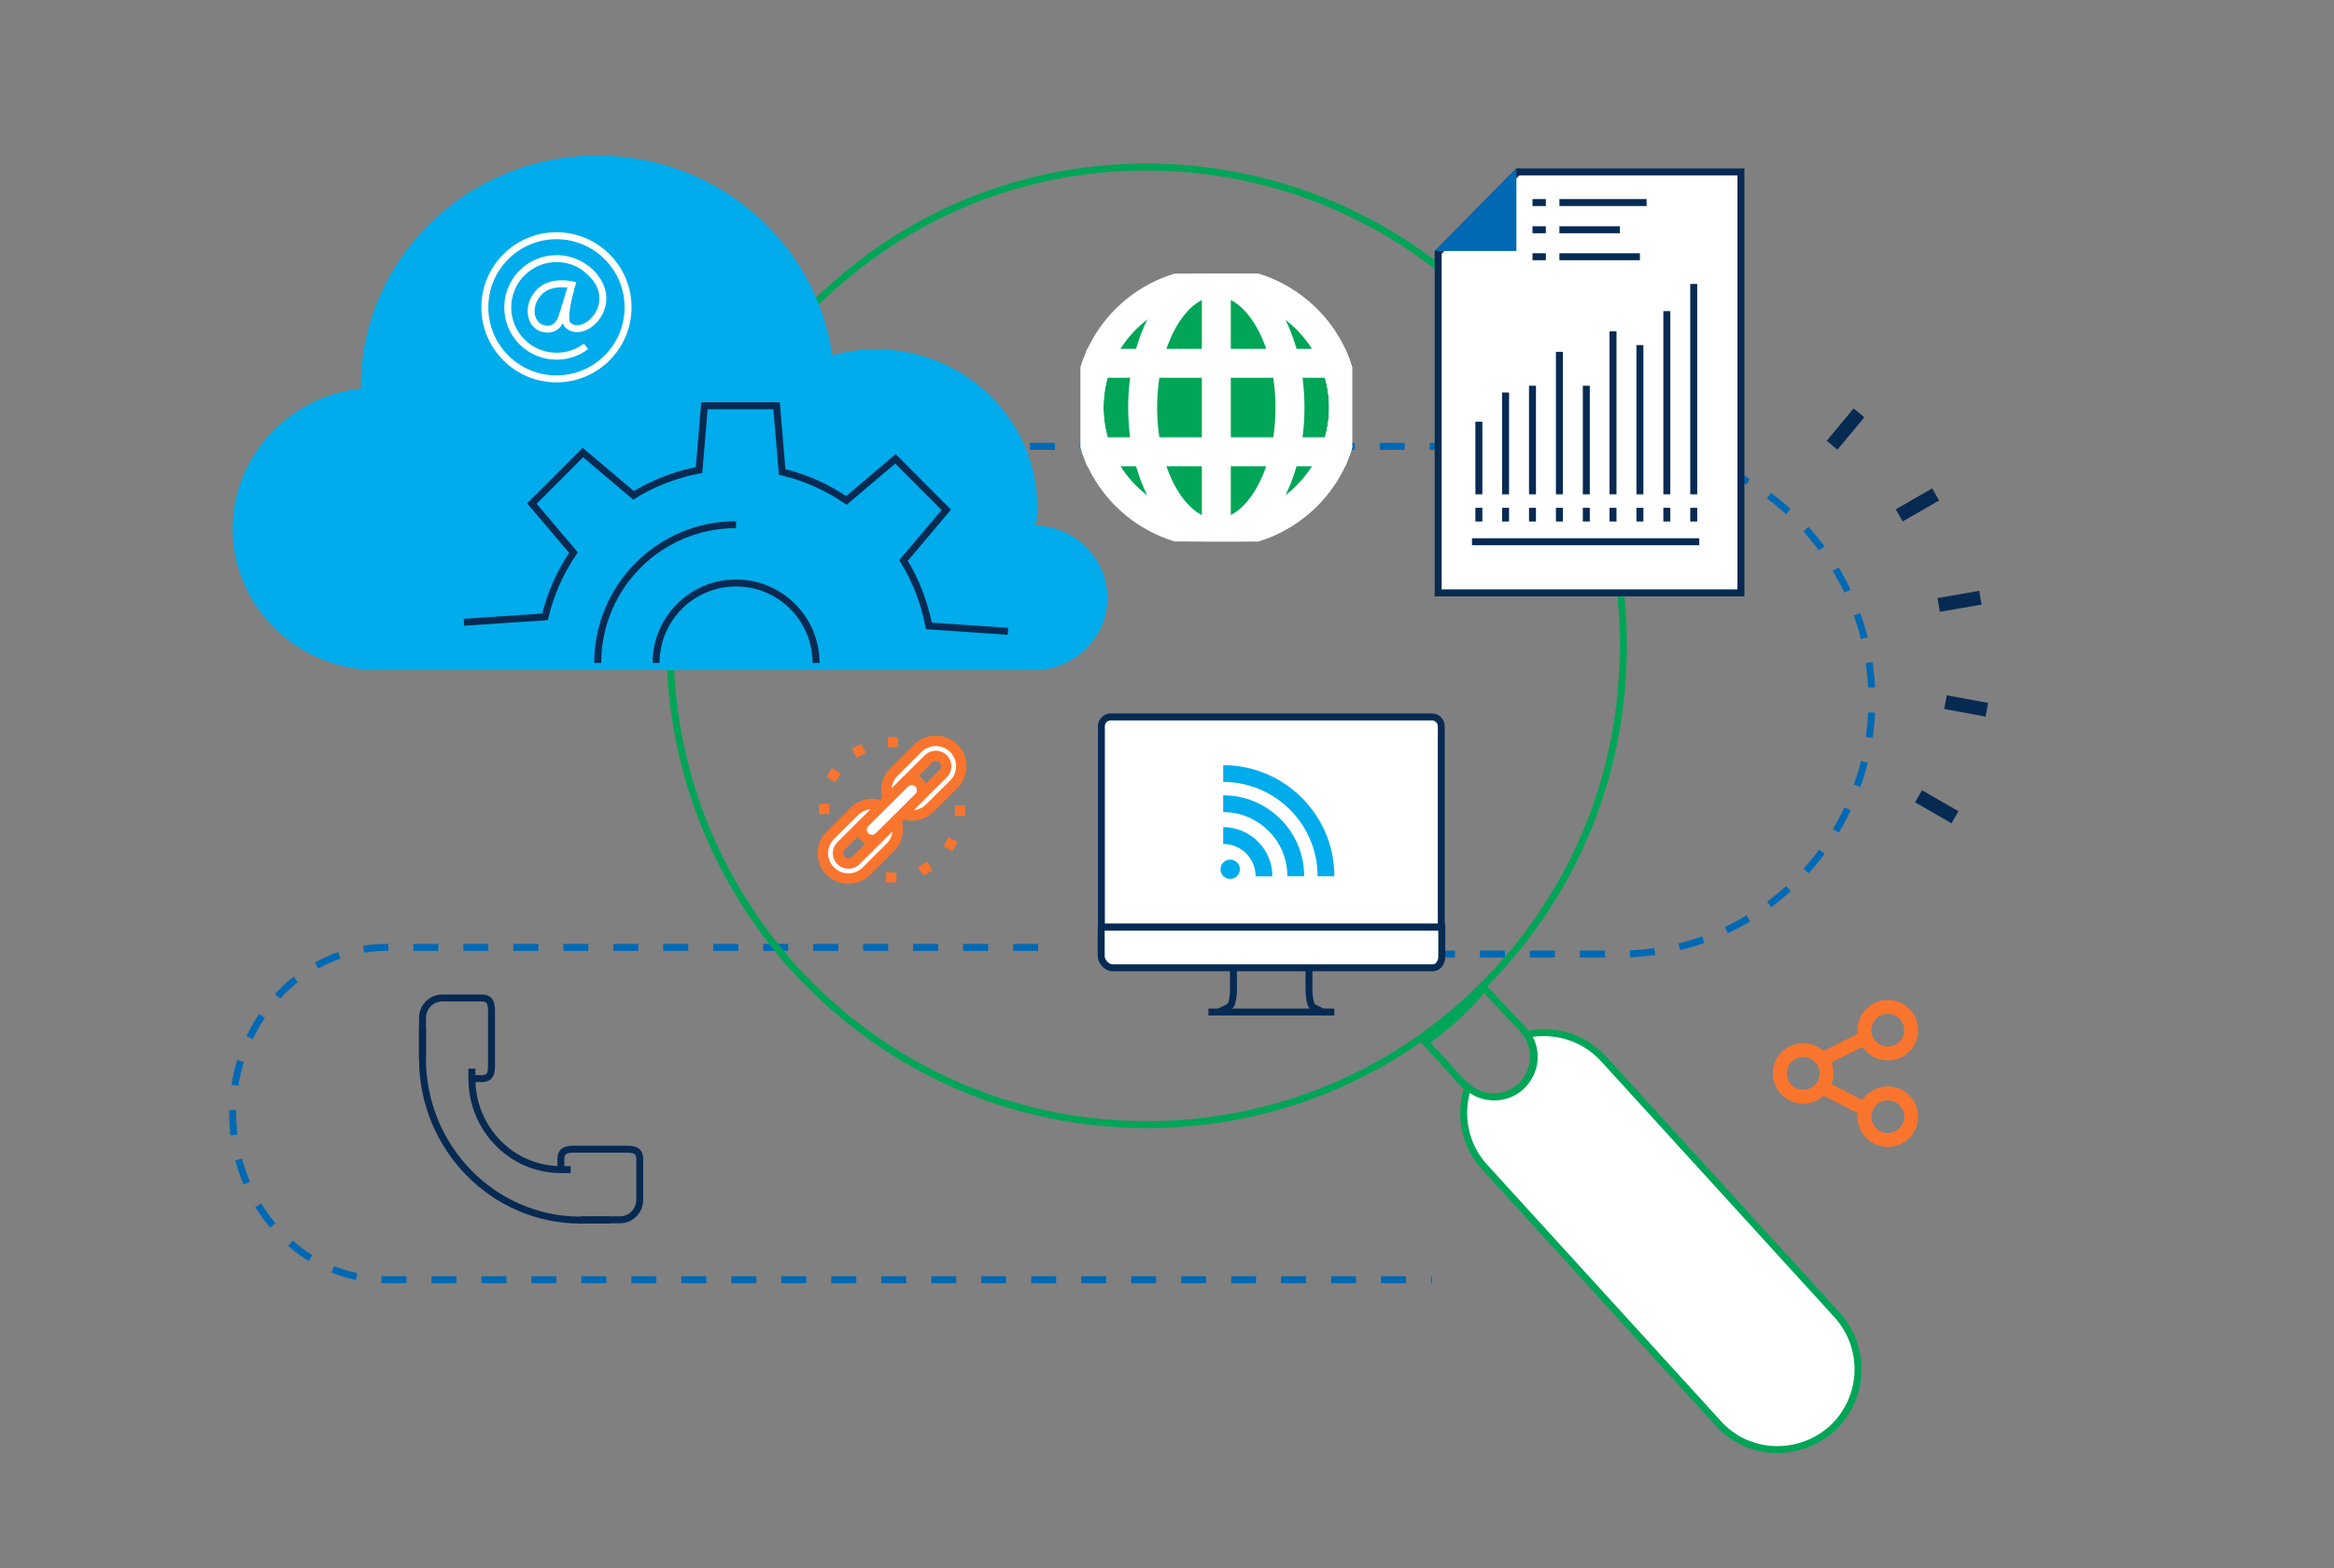 <svg width="552" height="371" viewBox="0 0 552 371" fill="none" xmlns="http://www.w3.org/2000/svg">
<rect x="0" y="0" width="552" height="371" fill="#808080" stroke="none"/>
<path d="M314.563 225.703H382.944C415.878 225.703 442.71 198.834 442.71 165.654C442.71 132.474 415.968 105.605 382.944 105.605H164.609" stroke="#0069B4" stroke-width="1.646" stroke-dasharray="5.91 5.91"/>
<path d="M245.515 224.127H91.383C71.314 224.127 55.029 241.735 55.029 263.434C55.029 285.133 71.314 302.741 91.383 302.741H338.678" stroke="#0069B4" stroke-width="1.646" stroke-dasharray="5.91 5.91"/>
<path d="M389.674 92.713V82.705" stroke="#072A53" stroke-width="3.292"/>
<path d="M453.748 188.375L462.363 193.335" stroke="#072A53" stroke-width="3.292"/>
<path d="M460.119 166.105L469.901 167.908" stroke="#072A53" stroke-width="3.292"/>
<path d="M458.504 143.114L468.375 141.401" stroke="#072A53" stroke-width="3.292"/>
<path d="M449.171 121.926L457.786 116.966" stroke="#072A53" stroke-width="3.292"/>
<path d="M433.287 105.336L439.659 97.671" stroke="#072A53" stroke-width="3.292"/>
<path d="M266.244 265.949C296.177 267.247 325.034 256.862 347.215 236.524C369.611 215.969 382.532 188.058 383.824 157.767C386.623 95.454 338.385 42.444 276.15 39.631C246.217 38.333 217.575 48.719 195.395 69.273C172.998 89.612 160.078 117.523 158.57 147.814C157.278 178.105 167.83 206.882 188.073 229.384C208.531 251.669 236.311 264.651 266.244 265.949Z" stroke="#00A557" stroke-width="1.646" stroke-miterlimit="10"/>
<path d="M337.11 246.525C339.657 244.677 342.063 242.829 344.327 240.697C346.732 238.422 348.996 236.147 350.977 233.73L360.174 243.54C363.712 247.378 363.429 253.492 359.608 257.046C355.788 260.6 349.704 260.315 346.166 256.477L337.11 246.525Z" stroke="#00A557" stroke-width="1.646" stroke-miterlimit="10"/>
<path d="M406.444 336.8L351.119 276.095C346.308 270.835 345.034 263.585 347.157 257.187C350.694 260.315 356.212 260.315 359.75 257.045C363.287 253.775 363.853 248.515 361.165 244.677C367.532 243.397 374.324 245.245 379.135 250.363L434.46 311.068C441.535 318.887 440.969 330.829 433.328 337.937C425.405 345.046 413.377 344.477 406.444 336.8Z" fill="white" stroke="#00A557" stroke-width="1.646" stroke-miterlimit="10"/>
<path d="M426.474 259.454C423.424 259.454 420.938 256.979 420.938 253.942C420.938 250.906 423.424 248.431 426.474 248.431C429.525 248.431 432.01 250.906 432.01 253.942C432.01 256.979 429.525 259.454 426.474 259.454Z" stroke="#F9752E" stroke-width="3.292"/>
<path d="M446.472 249.219C443.421 249.219 440.936 246.744 440.936 243.707C440.936 240.671 443.421 238.196 446.472 238.196C449.522 238.196 452.008 240.671 452.008 243.707C452.008 246.744 449.522 249.219 446.472 249.219Z" stroke="#F9752E" stroke-width="3.292"/>
<path d="M446.472 269.689C443.421 269.689 440.936 267.214 440.936 264.178C440.936 261.141 443.421 258.667 446.472 258.667C449.522 258.667 452.008 261.141 452.008 264.178C452.008 267.214 449.522 269.689 446.472 269.689Z" stroke="#F9752E" stroke-width="3.292"/>
<path d="M441.082 262.367L436.755 260.174L430.745 257.125" stroke="#F9752E" stroke-width="3.292"/>
<path d="M430.688 250.782L436.755 247.712L440.958 245.575" stroke="#F9752E" stroke-width="3.292"/>
<path d="M245.033 124.351C245.224 122.86 245.319 121.463 245.319 119.973C245.319 99.389 228.263 82.624 207.109 82.624C203.488 82.624 200.057 83.183 196.818 84.021C193.006 57.383 169.66 36.799 141.265 36.799C110.391 36.799 85.33 61.295 85.33 91.565C85.33 91.658 85.33 91.845 85.33 91.938C68.274 93.801 55.029 107.958 55.029 125.096C55.029 143.537 70.37 158.533 89.237 158.533H146.791H163.657H178.713H212.254H243.032V158.44C243.509 158.44 243.985 158.533 244.462 158.533C254.086 158.533 261.899 150.895 261.899 141.488C261.899 132.174 254.372 124.63 245.033 124.351Z" fill="#00ACEB"/>
<path d="M340.865 219.348V171.84C340.865 170.599 339.881 169.605 338.652 169.605H262.694C261.465 169.605 260.482 170.599 260.482 171.84V219.348H340.865Z" fill="white" stroke="#072A53" stroke-width="1.646"/>
<path d="M260.441 219.307V226.176C260.441 227.501 261.793 228.949 263.063 228.949H338.898C340.209 228.949 340.988 227.583 340.988 226.3V219.348H260.441V219.307Z" fill="white" stroke="#072A53" stroke-width="1.646"/>
<path d="M291.742 228.99C291.619 230.687 291.906 234.494 291.537 236.315C291.21 238.012 290.964 238.053 290.062 238.55C289.571 238.839 288.71 239.212 288.014 239.543" stroke="#072A53" stroke-width="1.646"/>
<path d="M313.251 239.584C312.555 239.253 311.695 238.881 311.162 238.591C310.261 238.094 310.097 238.053 309.769 236.356C309.4 234.494 309.687 230.811 309.564 229.114" stroke="#072A53" stroke-width="1.646"/>
<path d="M285.802 239.419H315.587" stroke="#072A53" stroke-width="1.646"/>
<path d="M289.294 184.985V181.017C303.783 181.017 315.587 192.806 315.587 207.294H311.618C311.618 194.994 301.594 184.985 289.294 184.985Z" fill="#00ACEB"/>
<path d="M289.294 192.12V188.151C294.416 188.151 299.216 190.136 302.834 193.754C306.453 197.373 308.437 202.173 308.437 207.294H304.468C304.468 203.238 302.893 199.43 300.018 196.57C297.159 193.71 293.35 192.12 289.294 192.12Z" fill="#00ACEB"/>
<path d="M289.294 199.649V195.68C295.699 195.68 300.923 200.904 300.923 207.309H296.954C296.954 203.078 293.525 199.649 289.294 199.649Z" fill="#00ACEB"/>
<path d="M292.577 204.026C292.169 203.618 291.585 203.355 290.958 203.355C289.674 203.355 288.652 204.391 288.652 205.646C288.652 206.273 288.915 206.857 289.324 207.265C289.747 207.688 290.316 207.936 290.943 207.936C292.212 207.936 293.234 206.901 293.234 205.646C293.248 205.018 292.986 204.449 292.577 204.026Z" fill="#00ACEB"/>
<path d="M238.383 149.356L219.673 148.076C218.599 142.5 216.575 137.255 213.684 132.587L223.803 120.61L211.784 108.55L200.179 118.38C195.635 115.282 190.514 112.969 184.98 111.648L183.658 95.994H166.6L165.32 111.193C159.744 112.267 154.499 114.291 149.832 117.182L137.854 107.063L125.794 119.123L135.624 130.729C132.526 135.272 130.213 140.394 128.892 145.928L109.728 147.208" stroke="#072A53" stroke-width="1.646"/>
<path d="M141.365 156.831C141.365 138.782 155.986 124.12 174.076 124.12" stroke="#072A53" stroke-width="1.646"/>
<path d="M155.16 156.831C155.16 146.382 163.627 137.915 174.076 137.915C184.525 137.915 192.992 146.382 192.992 156.831" stroke="#072A53" stroke-width="1.646"/>
<path d="M148.538 72.702C148.538 82.052 140.954 89.636 131.604 89.636C122.253 89.636 114.669 82.052 114.669 72.702C114.669 63.351 122.253 55.767 131.604 55.767C140.954 55.767 148.538 63.351 148.538 72.702Z" stroke="white" stroke-width="1.646"/>
<path d="M138.594 81.944C136.67 83.398 134.254 84.266 131.627 84.266C125.247 84.266 120.086 79.106 120.086 72.725C120.086 66.345 125.247 61.184 131.627 61.184C135.216 61.184 138.43 62.826 140.564 65.406" stroke="white" stroke-width="1.646"/>
<path d="M135.263 67.353C135.263 67.353 130.524 66.274 127.78 68.855C124.472 71.951 125.2 76.783 128.272 77.675C131.299 78.543 132.471 76.22 132.823 75.188C133.199 74.179 135.263 67.353 135.263 67.353Z" stroke="white" stroke-width="1.646"/>
<path d="M134.934 68.527C134.934 68.527 132.894 75.658 134.301 76.924C138.43 80.678 147.906 70.943 138.664 63.577" stroke="white" stroke-width="1.646"/>
<g clip-path="url(#clip0)">
<path d="M340.132 140.251V86.656V59.715L358.975 40.667H411.734V60.033V86.656V140.251H340.132Z" fill="white" stroke="#072A53" stroke-width="1.646"/>
<path d="M358.632 59.376H339.309L358.632 39.844V59.376Z" fill="#0069B4"/>
<path d="M348.135 128.162H401.875" stroke="#072A53" stroke-width="1.646"/>
<path d="M349.76 123.373V120.133" stroke="#072A53" stroke-width="1.646"/>
<path d="M356.077 123.373V120.133" stroke="#072A53" stroke-width="1.646"/>
<path d="M362.44 123.373V120.133" stroke="#072A53" stroke-width="1.646"/>
<path d="M368.804 123.373V120.133" stroke="#072A53" stroke-width="1.646"/>
<path d="M375.167 123.373V120.133" stroke="#072A53" stroke-width="1.646"/>
<path d="M381.484 123.373V120.133" stroke="#072A53" stroke-width="1.646"/>
<path d="M387.847 123.373V120.133" stroke="#072A53" stroke-width="1.646"/>
<path d="M394.211 123.373V120.133" stroke="#072A53" stroke-width="1.646"/>
<path d="M400.574 123.373V120.133" stroke="#072A53" stroke-width="1.646"/>
<path d="M362.441 47.92H365.599" stroke="#072A53" stroke-width="1.646"/>
<path d="M362.44 54.352H365.599" stroke="#072A53" stroke-width="1.646"/>
<path d="M362.44 60.738H365.599" stroke="#072A53" stroke-width="1.646"/>
<path d="M368.804 47.919H389.427" stroke="#072A53" stroke-width="1.646"/>
<path d="M368.804 54.352H383.11" stroke="#072A53" stroke-width="1.646"/>
<path d="M368.804 60.738H387.847" stroke="#072A53" stroke-width="1.646"/>
<path d="M349.76 116.941V99.756" stroke="#072A53" stroke-width="1.646"/>
<path d="M356.077 116.94V92.853" stroke="#072A53" stroke-width="1.646"/>
<path d="M362.44 116.941V91.257" stroke="#072A53" stroke-width="1.646"/>
<path d="M368.804 116.94V83.228" stroke="#072A53" stroke-width="1.646"/>
<path d="M375.167 116.941V91.257" stroke="#072A53" stroke-width="1.646"/>
<path d="M381.484 116.94V78.392" stroke="#072A53" stroke-width="1.646"/>
<path d="M387.847 116.94V81.632" stroke="#072A53" stroke-width="1.646"/>
<path d="M394.211 116.94V73.603" stroke="#072A53" stroke-width="1.646"/>
<path d="M400.574 116.941V67.17" stroke="#072A53" stroke-width="1.646"/>
</g>
<path d="M134.973 276.69H132.65C121.033 276.69 111.604 267.048 111.604 255.171V252.795" stroke="#072A53" stroke-width="1.646" stroke-miterlimit="10"/>
<path d="M99.919 250.35V240.848C99.919 238.193 102.037 236.097 104.566 236.097H113.927C116.524 236.097 116.25 238.263 116.25 240.848V250.419C116.25 253.074 116.524 255.17 113.927 255.17H111.604" stroke="#072A53" stroke-width="1.646" stroke-miterlimit="10"/>
<path d="M137.297 288.567H146.658C149.255 288.567 151.305 286.401 151.305 283.816V274.244C151.305 271.589 149.186 271.869 146.658 271.869H137.297C134.7 271.869 132.65 271.589 132.65 274.244V276.62" stroke="#072A53" stroke-width="1.646" stroke-miterlimit="10"/>
<path d="M99.919 243.223V250.419C99.919 271.519 116.66 288.636 137.296 288.636H144.335" stroke="#072A53" stroke-width="1.646" stroke-miterlimit="10"/>
<path d="M211.188 176.775V174.374" stroke="#F9752E" stroke-width="2.469"/>
<path d="M203.724 178.656L202.524 176.582" stroke="#F9752E" stroke-width="2.469"/>
<path d="M198.211 184L196.126 182.794" stroke="#F9752E" stroke-width="2.469"/>
<path d="M196.126 191.359H193.715" stroke="#F9752E" stroke-width="2.469"/>
<path d="M198.017 198.789L195.932 199.983" stroke="#F9752E" stroke-width="2.469"/>
<path d="M203.385 204.278L202.173 206.353" stroke="#F9752E" stroke-width="2.469"/>
<path d="M210.776 206.352V208.753" stroke="#F9752E" stroke-width="2.469"/>
<path d="M218.24 204.471L219.44 206.545" stroke="#F9752E" stroke-width="2.469"/>
<path d="M223.753 199.126L225.838 200.333" stroke="#F9752E" stroke-width="2.469"/>
<path d="M225.838 191.768H228.249" stroke="#F9752E" stroke-width="2.469"/>
<path d="M223.947 184.338L226.031 183.144" stroke="#F9752E" stroke-width="2.469"/>
<path d="M218.579 178.85L219.791 176.775" stroke="#F9752E" stroke-width="2.469"/>
<path d="M210.57 191.974C209.431 190.84 207.916 190.212 206.305 190.212C204.693 190.212 203.179 190.84 202.04 191.974L196.381 197.595C195.242 198.729 194.612 200.237 194.612 201.841C194.612 203.445 195.242 204.953 196.381 206.087C197.52 207.221 199.035 207.848 200.646 207.848C202.258 207.848 203.772 207.221 204.911 206.087L210.558 200.466C212.921 198.138 212.921 194.326 210.57 191.974ZM208.038 197.957L202.391 203.578C201.434 204.531 199.871 204.531 198.913 203.578C197.956 202.625 197.956 201.069 198.913 200.116L204.56 194.495C205.517 193.542 207.08 193.542 208.038 194.495C208.995 195.448 208.995 197.004 208.038 197.957Z" fill="white" stroke="#F9752E" stroke-width="2.469"/>
<path d="M225.583 177.028C224.444 175.894 222.929 175.267 221.318 175.267C219.706 175.267 218.192 175.894 217.053 177.028L211.406 182.649C210.267 183.783 209.637 185.291 209.637 186.895C209.637 188.499 210.267 190.007 211.406 191.141C212.545 192.275 214.06 192.902 215.671 192.902C217.283 192.902 218.798 192.275 219.937 191.141L225.583 185.532C227.946 183.18 227.946 179.368 225.583 177.028ZM223.063 183.011L217.416 188.632C216.459 189.585 214.896 189.585 213.939 188.632C212.981 187.679 212.981 186.123 213.939 185.17L219.585 179.549C220.542 178.596 222.105 178.596 223.063 179.549C224.02 180.502 224.02 182.058 223.063 183.011Z" fill="white" stroke="#F9752E" stroke-width="2.469"/>
<path d="M207.977 198.017C207.02 198.97 205.457 198.97 204.499 198.017C203.542 197.064 203.542 195.508 204.499 194.555L213.878 185.219C214.835 184.266 216.398 184.266 217.356 185.219C218.313 186.172 218.313 187.728 217.356 188.681L207.977 198.017Z" fill="white" stroke="#F9752E" stroke-width="2.469"/>
<g clip-path="url(#clip1)">
<path d="M307.075 115.385C301.868 120.526 294.956 123.377 287.618 123.377C272.469 123.377 260.16 111.226 260.16 96.317C260.16 89.12 263.001 82.344 268.161 77.203C273.368 72.062 280.233 69.211 287.571 69.211C294.909 69.211 301.773 72.016 306.981 77.156C312.188 82.25 315.029 89.074 315.029 96.317C315.076 103.468 312.236 110.291 307.075 115.385Z" fill="#00A557"/>
<path d="M317.775 96.411C317.775 112.815 304.283 126.134 287.666 126.134C271.049 126.134 257.557 112.815 257.557 96.411C257.557 80.007 271.002 66.688 287.666 66.688C304.283 66.688 317.775 80.007 317.775 96.411Z" stroke="white" stroke-width="6.849"/>
<path d="M305.087 96.411C305.087 112.815 297.276 126.134 287.666 126.134C278.055 126.134 270.244 112.815 270.244 96.411C270.244 80.007 278.055 66.688 287.666 66.688C297.276 66.688 305.087 80.007 305.087 96.411Z" stroke="white" stroke-width="6.849"/>
<path d="M287.666 126.134C304.282 126.134 317.775 112.815 317.775 96.411C317.775 80.007 304.282 66.688 287.666 66.688V126.134Z" stroke="white" stroke-width="6.849"/>
<path d="M257.556 96.411C257.556 100.103 258.267 103.608 259.497 106.879H315.834C317.065 103.608 317.775 100.103 317.775 96.411C317.775 92.719 317.065 89.214 315.834 85.942H259.497C258.267 89.167 257.556 92.719 257.556 96.411Z" stroke="white" stroke-width="6.849"/>
</g>
<defs>
<clipPath id="clip0">
<rect width="73.248" height="101.231" fill="white" transform="translate(339.309 39.844)"/>
</clipPath>
<clipPath id="clip1">
<rect width="64.195" height="63.372" fill="white" transform="translate(255.568 64.725)"/>
</clipPath>
</defs>
</svg>

